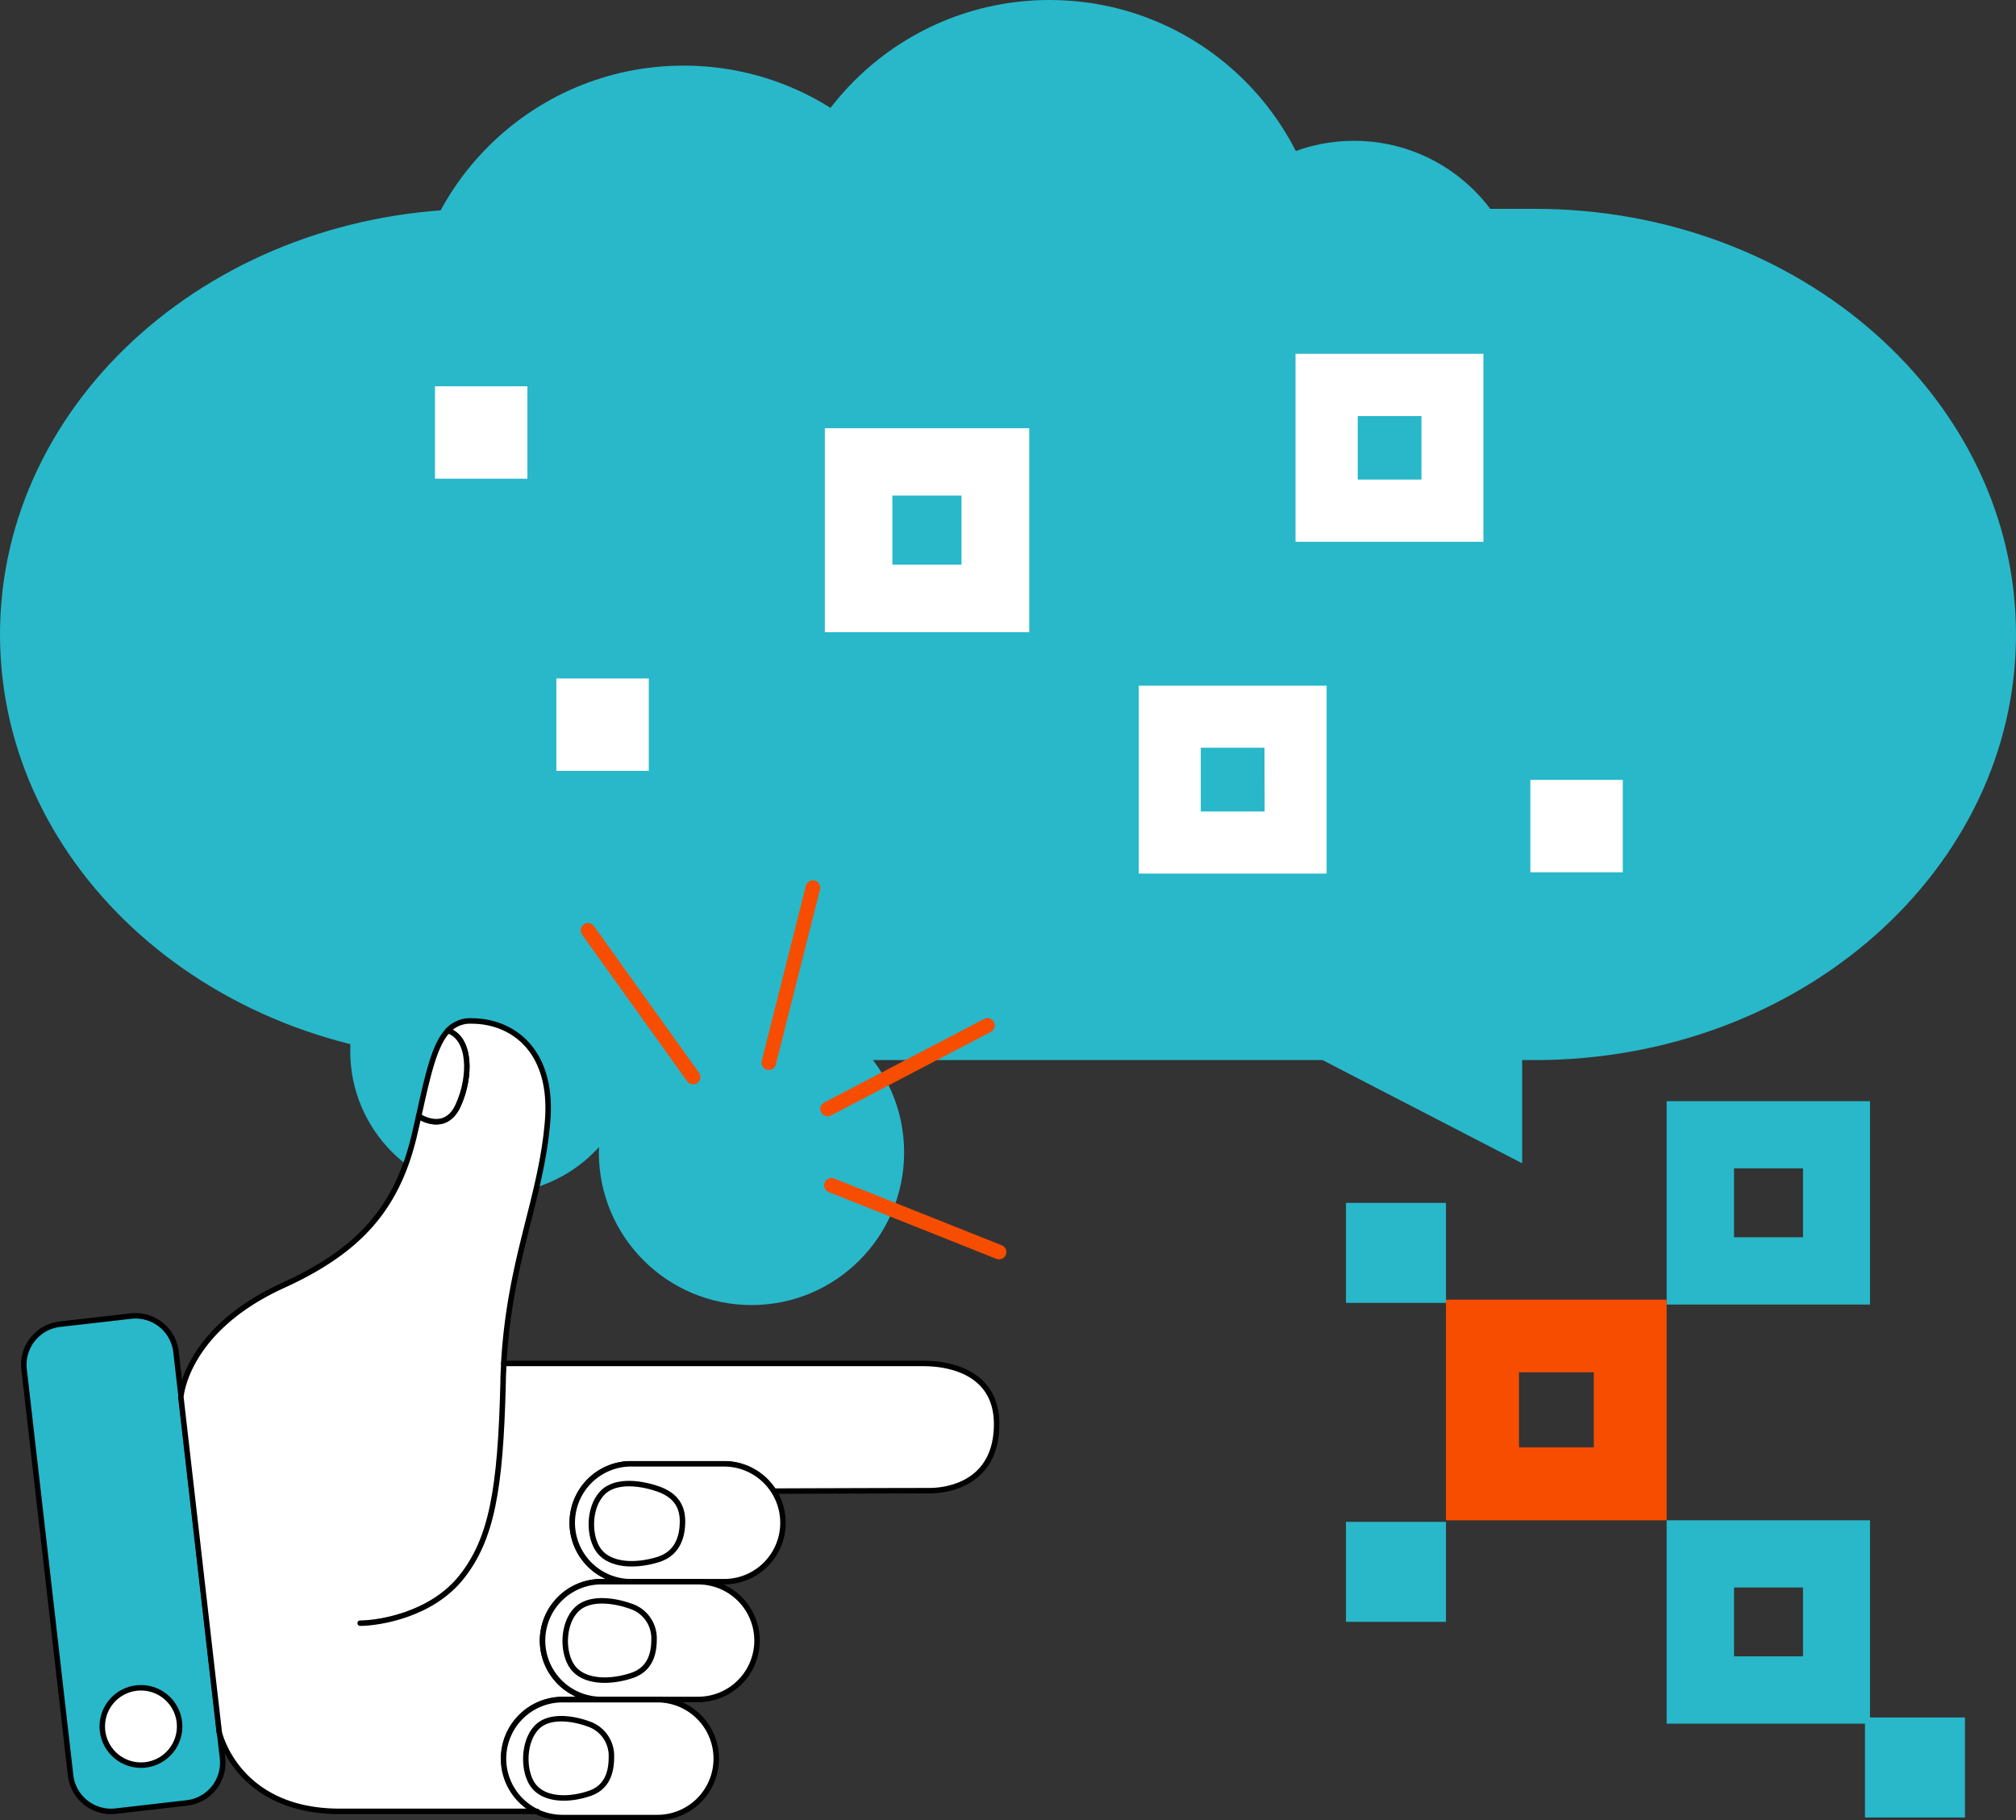 <svg xmlns="http://www.w3.org/2000/svg" viewBox="0 0 276.18 249.34"><rect x="0" y="0" width="276.18" height="249.34" fill="#333333" stroke="none"/><defs><style>.cls-1,.cls-3{fill:#28b8ca;}.cls-2,.cls-5{fill:none;}.cls-2{stroke:#f74d00;stroke-width:2px;}.cls-2,.cls-3,.cls-4,.cls-5{stroke-linecap:round;stroke-linejoin:round;}.cls-3,.cls-4,.cls-5{stroke:#000;stroke-width:0.75px;}.cls-4,.cls-7{fill:#fff;}.cls-6{fill:#f74d00;}</style></defs><title>04</title><g id="Layer_2" data-name="Layer 2"><g id="Layer_1-2" data-name="Layer 1"><circle class="cls-1" cx="143.78" cy="37.84" r="37.84"/><circle class="cls-1" cx="93.65" cy="46.83" r="37.84"/><circle class="cls-1" cx="67.56" cy="143.99" r="19.58"/><circle class="cls-1" cx="102.95" cy="157.88" r="20.91"/><circle class="cls-1" cx="185.49" cy="42.64" r="23.35"/><path class="cls-1" d="M210.25,28.61H65.93C29.52,28.61,0,54.72,0,86.92H0c0,32.21,29.52,58.31,65.93,58.31H181.18l27.35,14.14V145.23h1.72c36.41,0,65.93-26.1,65.93-58.31h0C276.18,54.72,246.66,28.61,210.25,28.61Z"/><line class="cls-2" x1="94.95" y1="147.55" x2="80.55" y2="127.45"/><line class="cls-2" x1="111.37" y1="121.6" x2="105.32" y2="145.58"/><line class="cls-2" x1="135.28" y1="140.48" x2="113.37" y2="151.93"/><line class="cls-2" x1="136.87" y1="171.53" x2="113.9" y2="162.38"/><path class="cls-3" d="M25.57,247l-9.72,1.12a5.58,5.58,0,0,1-6.18-4.9L3.3,187.59a5.59,5.59,0,0,1,4.91-6.18l9.73-1.11a5.58,5.58,0,0,1,6.17,4.91l.71,6.19,4.5,39.33.76,6.62.4,3.49A5.55,5.55,0,0,1,25.57,247Z"/><circle class="cls-4" cx="19.31" cy="236.52" r="5.3"/><path class="cls-4" d="M136.53,195.1c0,7.8-6.18,9.12-9.24,9.12-5.22,0-21.29.06-21.29.06a8.07,8.07,0,0,0-6.81-3.74h-13a8.08,8.08,0,0,0,0,16.15H82.68a8.07,8.07,0,1,0,0,16.13H77.1a8.08,8.08,0,0,0-3.56,15.33h-27c-14.07,0-16.5-10.8-16.5-10.8l-.76-6.62-4.5-39.33s.56-9.18,14-15.3c10.24-4.68,15.74-10.43,18.12-21.18q.24-1,.45-2s3.6,2.46,5.4-1.47,1.75-9.21-1.41-10.25a4.17,4.17,0,0,1,3.26-1.33c5.58,0,11.25,4,10.41,13.82-.9,10.67-5.17,18.74-6,33.1h57.5C129.64,186.78,136.53,187.75,136.53,195.1Z"/><path class="cls-5" d="M49.34,222.37c2.47,0,9.75-1.09,13.89-6.32s5.33-12,5.69-26.51c0-.95.06-1.87.1-2.76"/><path class="cls-4" d="M62.76,151.44c-1.8,3.93-5.4,1.47-5.4,1.47,1.31-6,2.22-9.85,4-11.72C64.51,142.23,64.56,147.51,62.76,151.44Z"/><path class="cls-4" d="M107.26,208.62a8.06,8.06,0,0,1-8.07,8.07h-13a8.08,8.08,0,0,1,0-16.15h13a8.07,8.07,0,0,1,8.07,8.08Z"/><path class="cls-4" d="M103.71,224.76a8.07,8.07,0,0,1-8.08,8.06H82.68a8.07,8.07,0,1,1,0-16.13H95.63A8.07,8.07,0,0,1,103.71,224.76Z"/><path class="cls-4" d="M98.12,240.9A8.06,8.06,0,0,1,90.05,249h-13a8.17,8.17,0,0,1-3.56-.82,8.08,8.08,0,0,1,3.56-15.33h13A8.07,8.07,0,0,1,98.12,240.9Z"/><path class="cls-5" d="M73.56,248.15h0"/><path class="cls-4" d="M82.48,204.57c1.93-2.07,5.79-1.26,7.7-.58s3.32,1.93,3.32,4.42c0,2.28-.78,4.43-3.3,5.23-3.2,1-6.56.8-8.08-1.1S80.57,206.62,82.48,204.57Z"/><path class="cls-4" d="M78.87,220.62c1.89-2.05,5.67-1.25,7.54-.57a4.61,4.61,0,0,1,3.19,4.53c0,2.26-.71,4.23-3.17,5-3.14,1-6.42.8-7.91-1.09S77,222.65,78.87,220.62Z"/><path class="cls-4" d="M73.42,236.77c1.81-2.05,5.45-1.25,7.25-.58a4.61,4.61,0,0,1,3.09,4.53c0,2.26-.7,4.23-3.07,5-3,1-6.18.8-7.61-1.08S71.62,238.79,73.42,236.77Z"/><path class="cls-1" d="M228.32,150.86v27.86h27.86V150.86ZM247,169.5h-9.45v-9.44H247Z"/><rect class="cls-1" x="255.49" y="235.29" width="13.7" height="13.7"/><path class="cls-1" d="M228.32,208.28v27.86h27.86V208.28ZM247,226.92h-9.45v-9.44H247Z"/><rect class="cls-1" x="184.39" y="208.49" width="13.7" height="13.7"/><rect class="cls-1" x="184.39" y="164.79" width="13.7" height="13.7"/><path class="cls-6" d="M198.09,178.05v30.23h30.23V178.05Zm20.25,20.23H208.09V188h10.25Z"/><path class="cls-7" d="M177.48,48.47V74.22h25.74V48.47ZM194.73,65.7H186V57h8.73Z"/><rect class="cls-7" x="209.65" y="106.84" width="12.66" height="12.66"/><path class="cls-7" d="M156,93.94v25.74h25.74V93.94Zm17.25,17.23H164.5v-8.73h8.73Z"/><rect class="cls-7" x="76.22" y="92.95" width="12.66" height="12.66"/><rect class="cls-7" x="59.59" y="52.92" width="12.66" height="12.66"/><path class="cls-7" d="M113,58.67V86.61H141V58.67Zm18.72,18.69h-9.47V67.89h9.47Z"/></g></g></svg>